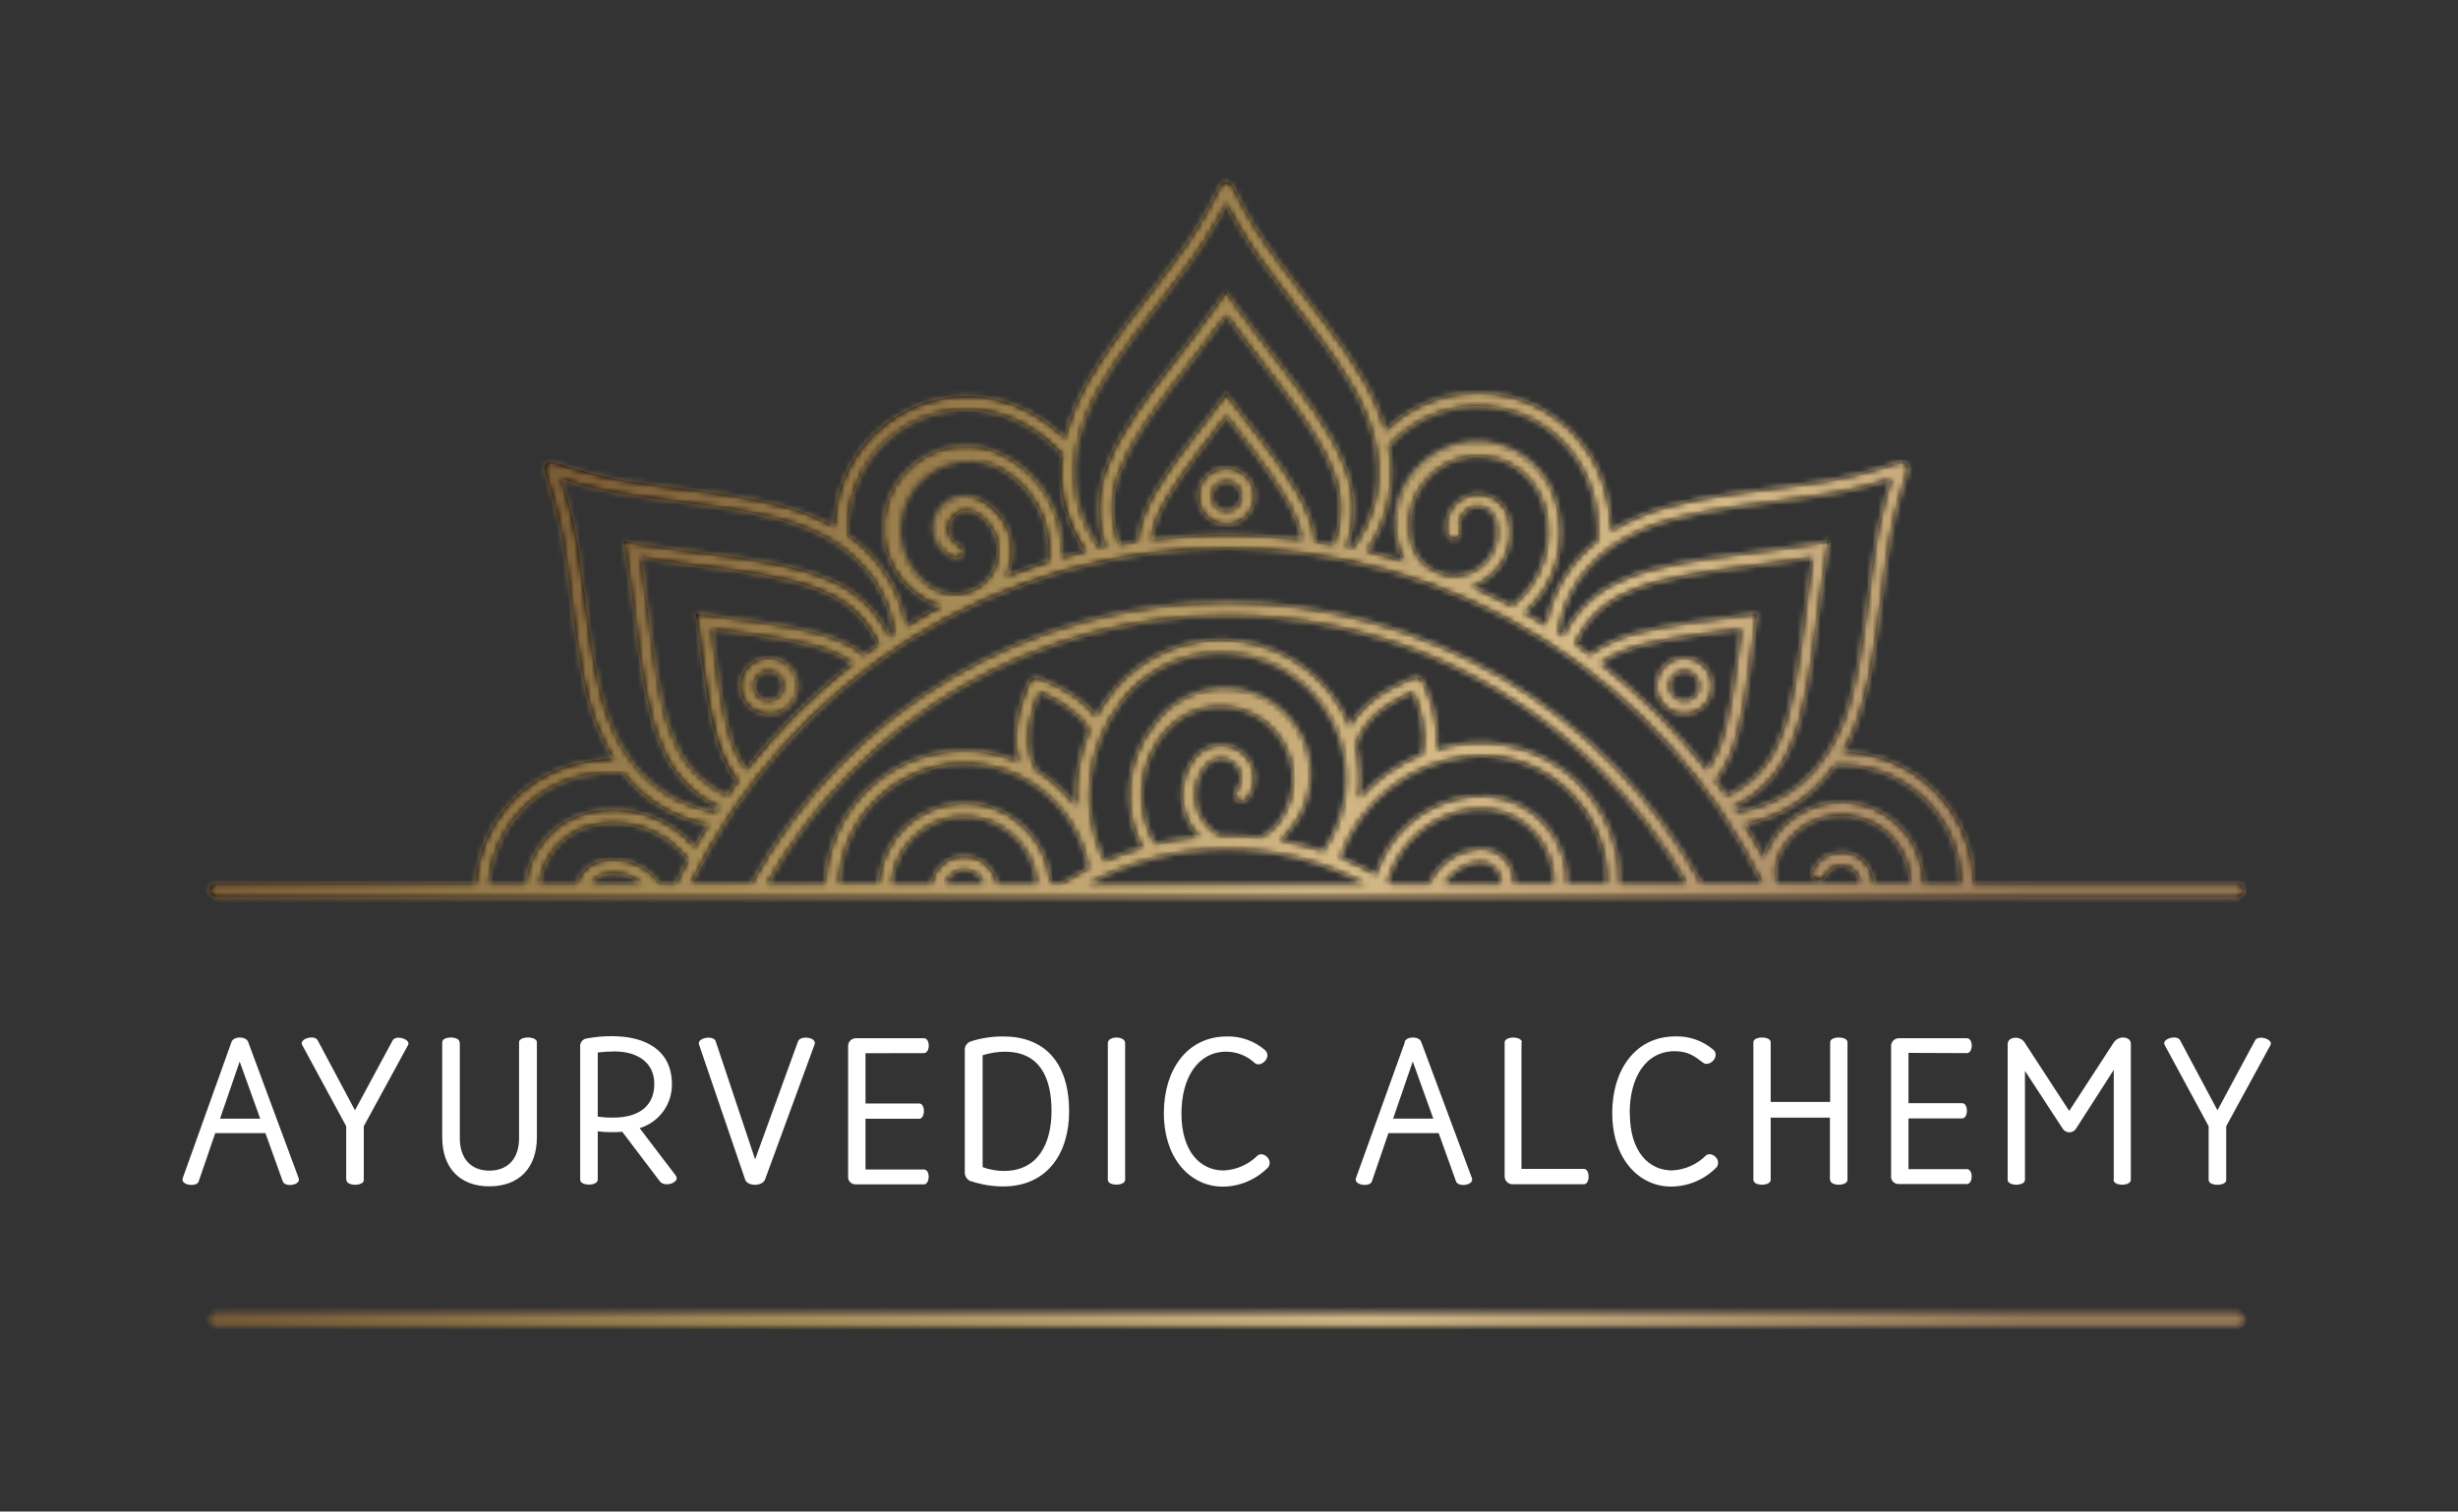 <svg xmlns="http://www.w3.org/2000/svg" fill="none" viewBox="0 0 426 262" height="262" width="426">
<rect x="0" y="0" width="426" height="262" fill="#333333" stroke="none"/>
<mask height="262" width="426" y="0" x="0" maskUnits="userSpaceOnUse" style="mask-type:luminance" id="mask0_182_659">
<path fill="white" d="M425.2 0H0V261.5H425.2V0Z"></path>
</mask>
<g mask="url(#mask0_182_659)">
<path fill="white" d="M49 204.758C49.37 205.848 52.2 205.448 51.76 204.208L43 180.578C42.63 179.578 40.49 179.578 40.13 180.578L31.67 204.208C31.23 205.448 34.1 205.808 34.43 204.788L37.3 196.408H46L49 204.758ZM38.13 193.898L41.54 183.998L45.1 193.908L38.13 193.898ZM60 204.538V195.208L52.37 181.118C51.79 180.068 54.51 179.268 55.06 180.318L61.52 192.448L68.06 180.318C68.6 179.318 71.29 180.138 70.71 181.158L63.05 195.208V204.538C63.05 205.628 60.05 205.628 60.05 204.538M79.69 180.648V197.278C79.69 200.798 81.61 202.908 84.81 202.908C88.01 202.908 89.96 200.838 89.96 197.278V180.648C89.96 179.558 93.05 179.558 93.05 180.648V197.128C93.05 202.428 89.96 205.628 84.81 205.628C79.66 205.628 76.64 202.398 76.64 197.128V180.648C76.64 179.558 79.64 179.558 79.64 180.648M116.45 187.948C116.45 181.948 111.8 179.598 106.03 179.598C104.567 179.593 103.107 179.727 101.67 179.998C101.326 180.047 101.015 180.231 100.806 180.508C100.596 180.785 100.504 181.133 100.55 181.478V204.478C100.55 205.608 103.6 205.608 103.6 204.478V196.098C104.406 196.197 105.218 196.244 106.03 196.238C106.634 196.25 107.238 196.227 107.84 196.168L114.34 204.738C115.21 205.928 118.01 204.918 117.1 203.738L110.86 195.538C112.488 195.048 113.913 194.044 114.921 192.675C115.929 191.307 116.465 189.648 116.45 187.948ZM106.25 193.718C105.363 193.731 104.477 193.671 103.6 193.538V182.428C104.553 182.317 105.511 182.257 106.47 182.248C110.6 182.248 113.4 184.248 113.4 187.878C113.4 191.358 111.15 193.718 106.25 193.718ZM141.19 180.998L132.59 204.448C132.15 205.648 129.54 205.678 129.14 204.448L121.14 181.028C120.78 179.868 123.68 179.358 124.04 180.488L130.87 200.958L138.31 180.488C138.71 179.398 141.62 179.798 141.18 180.998M150 182.558V191.268H159.3C160.42 191.268 160.38 193.918 159.3 193.918H150V202.708H160.13C161.26 202.708 161.18 205.288 160.13 205.288H148.33C148.14 205.299 147.951 205.267 147.775 205.196C147.6 205.125 147.442 205.015 147.314 204.875C147.186 204.736 147.09 204.569 147.034 204.388C146.978 204.207 146.963 204.015 146.99 203.828V181.378C146.979 181.195 147.005 181.012 147.068 180.84C147.13 180.668 147.227 180.511 147.353 180.378C147.478 180.245 147.63 180.139 147.798 180.067C147.966 179.995 148.147 179.957 148.33 179.958H160.13C161.26 179.958 161.22 182.538 160.13 182.538L150 182.558ZM168.3 204.738C170.08 205.33 171.943 205.637 173.82 205.648C181.59 205.648 185.29 199.798 185.29 192.648C185.29 183.968 180.86 179.648 173.89 179.648C172.005 179.633 170.129 179.913 168.33 180.478C167.992 180.569 167.696 180.774 167.492 181.058C167.288 181.343 167.188 181.689 167.21 182.038C167.21 188.508 167.21 196.038 167.21 203.208C167.204 203.55 167.306 203.884 167.502 204.165C167.697 204.445 167.977 204.656 168.3 204.768M170.3 182.908C171.554 182.506 172.863 182.301 174.18 182.298C180.18 182.298 182.24 186.758 182.24 192.538C182.24 198.318 179.81 202.958 174.04 202.958C172.763 202.966 171.496 202.742 170.3 202.298V182.908ZM195 180.798V204.498C195 205.588 192 205.628 192 204.498V180.798C192 179.518 195 179.518 195 180.798ZM204.76 192.998C204.76 199.718 208.13 202.878 212.05 202.878C214.267 202.785 216.368 201.864 217.94 200.298C218.88 199.498 220.69 200.948 219.82 202.298C218.793 203.36 217.565 204.206 216.206 204.787C214.848 205.367 213.387 205.67 211.91 205.678C206.43 205.678 201.71 200.988 201.71 192.898C201.71 185.558 205.63 179.718 212.53 179.648C215.018 179.556 217.446 180.426 219.31 182.078C220.44 183.308 218.52 185.078 217.5 184.288C216.165 183.021 214.4 182.307 212.56 182.288C207.56 182.288 204.76 186.858 204.76 193.028M243.49 180.618L235 204.208C234.57 205.448 237.43 205.808 237.76 204.788L240.63 196.408H249.34L252.34 204.758C252.7 205.848 255.53 205.448 255.1 204.208L246.31 180.578C245.95 179.578 243.8 179.578 243.44 180.578M241.44 193.898L244.85 183.988L248.41 193.898H241.44ZM263.69 180.688V202.608H274.51C275.6 202.608 275.6 205.268 274.51 205.268H262.11C261.925 205.264 261.742 205.223 261.573 205.147C261.404 205.071 261.253 204.961 261.127 204.824C261.002 204.688 260.906 204.527 260.844 204.353C260.783 204.178 260.758 203.993 260.77 203.808V180.688C260.77 179.558 263.77 179.558 263.77 180.688M282.47 192.988C282.47 199.708 285.85 202.868 289.77 202.868C291.984 202.774 294.082 201.854 295.65 200.288C296.59 199.488 298.41 200.938 297.54 202.288C296.511 203.35 295.281 204.197 293.921 204.777C292.561 205.358 291.099 205.66 289.62 205.668C284.14 205.668 279.42 200.978 279.42 192.888C279.42 185.548 283.34 179.708 290.24 179.638C292.711 179.536 295.129 180.38 297 181.998C298.12 183.228 296.2 184.998 295.18 184.208C293.95 183.308 292.79 182.208 290.25 182.208C285.2 182.208 282.44 186.778 282.44 192.948M317.15 204.458V193.718H306.88V204.498C306.88 205.628 303.88 205.628 303.88 204.498V180.648C303.88 179.558 306.88 179.558 306.88 180.648V190.998H317.19V180.648C317.19 179.558 320.19 179.558 320.19 180.648V204.498C320.19 205.628 317.19 205.628 317.19 204.498M330.76 182.498V191.208H340.06C341.18 191.208 341.15 193.858 340.06 193.858H330.76V202.648H340.89C342.02 202.648 341.95 205.228 340.89 205.228H329.09C328.9 205.239 328.711 205.207 328.535 205.136C328.36 205.065 328.202 204.955 328.074 204.815C327.946 204.676 327.85 204.509 327.794 204.328C327.738 204.147 327.723 203.955 327.75 203.768V181.378C327.739 181.195 327.765 181.012 327.828 180.84C327.89 180.668 327.987 180.511 328.113 180.378C328.238 180.245 328.39 180.139 328.558 180.067C328.726 179.995 328.907 179.957 329.09 179.958H340.89C342.02 179.958 341.98 182.538 340.89 182.538L330.76 182.498ZM366.34 204.498V185.438L359.84 195.568C359.721 195.78 359.547 195.957 359.337 196.08C359.127 196.203 358.888 196.268 358.645 196.268C358.401 196.268 358.162 196.203 357.952 196.08C357.742 195.957 357.569 195.78 357.45 195.568L350.95 185.618V204.498C350.95 205.628 347.95 205.628 347.95 204.498V180.998C347.95 180.198 348.64 179.868 349.37 179.868C349.707 179.87 350.037 179.965 350.324 180.141C350.611 180.317 350.845 180.568 351 180.868L358.62 192.558L366.25 180.828C366.42 180.533 366.663 180.286 366.955 180.111C367.247 179.936 367.579 179.838 367.92 179.828C368.57 179.828 369.3 180.118 369.3 180.918V204.498C369.3 205.628 366.3 205.628 366.3 204.498M393.49 181.158L385.83 195.208V204.538C385.83 205.628 382.78 205.628 382.78 204.538V195.208L375.16 181.118C374.58 180.068 377.3 179.268 377.84 180.318L384.31 192.448L390.84 180.318C391.39 179.318 394.07 180.138 393.49 181.158Z"></path>
<path fill="black" d="M212.539 81.131C211.571 81.131 210.625 81.418 209.821 81.957C209.016 82.495 208.389 83.26 208.02 84.154C207.65 85.049 207.555 86.033 207.745 86.983C207.935 87.932 208.403 88.803 209.089 89.486C209.775 90.169 210.648 90.633 211.598 90.82C212.548 91.006 213.531 90.906 214.425 90.533C215.318 90.16 216.08 89.53 216.615 88.723C217.15 87.916 217.433 86.969 217.429 86.001C217.427 84.706 216.91 83.465 215.994 82.55C215.077 81.635 213.835 81.121 212.539 81.121M212.539 88.561C212.033 88.561 211.538 88.411 211.117 88.13C210.696 87.848 210.368 87.448 210.174 86.981C209.98 86.513 209.93 85.998 210.029 85.502C210.127 85.005 210.371 84.549 210.729 84.191C211.087 83.833 211.543 83.589 212.04 83.49C212.537 83.391 213.051 83.442 213.519 83.636C213.987 83.83 214.387 84.158 214.668 84.579C214.949 85 215.099 85.495 215.099 86.001C215.099 86.68 214.83 87.331 214.35 87.811C213.869 88.291 213.218 88.561 212.539 88.561Z"></path>
<path fill="black" d="M291.89 114C291.248 113.999 290.612 114.125 290.02 114.373C289.428 114.62 288.89 114.983 288.44 115.44C287.755 116.124 287.289 116.995 287.099 117.944C286.91 118.892 287.007 119.876 287.376 120.77C287.746 121.664 288.373 122.428 289.177 122.966C289.982 123.504 290.927 123.791 291.895 123.791C292.862 123.791 293.808 123.504 294.612 122.966C295.417 122.428 296.044 121.664 296.413 120.77C296.783 119.876 296.88 118.892 296.69 117.944C296.501 116.995 296.035 116.124 295.35 115.44C294.898 114.982 294.359 114.618 293.765 114.371C293.171 114.123 292.533 113.997 291.89 114ZM293.7 120.7C293.221 121.179 292.572 121.448 291.895 121.448C291.218 121.448 290.569 121.179 290.09 120.7C289.611 120.221 289.342 119.572 289.342 118.895C289.342 118.218 289.611 117.569 290.09 117.09C290.327 116.853 290.608 116.664 290.918 116.536C291.228 116.407 291.56 116.341 291.895 116.341C292.23 116.341 292.562 116.407 292.872 116.536C293.182 116.664 293.463 116.853 293.7 117.09C293.937 117.327 294.126 117.608 294.254 117.918C294.383 118.228 294.449 118.56 294.449 118.895C294.449 119.23 294.383 119.562 294.254 119.872C294.126 120.182 293.937 120.463 293.7 120.7Z"></path>
<path fill="black" d="M133.19 114C131.893 114 130.649 114.515 129.732 115.432C128.815 116.349 128.3 117.593 128.3 118.89C128.3 120.187 128.815 121.431 129.732 122.348C130.649 123.265 131.893 123.78 133.19 123.78C134.156 123.779 135.099 123.492 135.902 122.955C136.705 122.418 137.331 121.656 137.701 120.764C138.071 119.872 138.169 118.89 137.982 117.943C137.795 116.995 137.331 116.124 136.65 115.44C136.198 114.982 135.659 114.618 135.065 114.371C134.471 114.123 133.833 113.997 133.19 114ZM135 120.7C134.519 121.175 133.87 121.441 133.195 121.441C132.519 121.441 131.871 121.175 131.39 120.7C130.911 120.221 130.642 119.572 130.642 118.895C130.642 118.218 130.911 117.569 131.39 117.09C131.869 116.611 132.518 116.342 133.195 116.342C133.872 116.342 134.521 116.611 135 117.09C135.474 117.571 135.74 118.219 135.74 118.895C135.74 119.571 135.474 120.219 135 120.7Z"></path>
<path fill="black" d="M37.47 155.459H387.72C387.988 155.457 388.247 155.363 388.453 155.191C388.659 155.02 388.799 154.782 388.85 154.519C388.855 154.446 388.855 154.373 388.85 154.299C388.85 153.989 388.727 153.691 388.508 153.472C388.288 153.253 387.991 153.129 387.68 153.129H342.08C342.064 150.89 341.728 148.664 341.08 146.519C339.654 141.879 336.797 137.81 332.917 134.893C329.037 131.975 324.334 130.361 319.48 130.279C320.049 129.274 320.556 128.235 321 127.169C323.84 120.899 325 112.169 326 104.389C326.33 101.779 326.65 99.309 327 97.029C327.636 92.131 328.755 87.308 330.34 82.629C330.74 81.409 330.89 80.949 330.34 80.409C329.79 79.869 329.34 80.029 328.12 80.409C323.433 81.997 318.599 83.116 313.69 83.749C311.44 84.119 308.98 84.429 306.36 84.749C298.62 85.749 289.85 86.869 283.6 89.699C282.092 90.344 280.64 91.113 279.26 91.999C279.232 89.388 278.828 86.795 278.06 84.299C276.911 80.54 274.815 77.138 271.973 74.421C269.132 71.704 265.64 69.763 261.832 68.783C258.025 67.803 254.029 67.818 250.229 68.826C246.429 69.834 242.952 71.801 240.13 74.539C239.812 73.43 239.435 72.338 239 71.269C236.57 64.829 231.16 57.829 226.4 51.659C224.79 49.579 223.27 47.659 221.91 45.729C218.897 41.817 216.278 37.617 214.09 33.189C213.51 32.039 213.29 31.609 212.53 31.609C211.77 31.609 211.53 32.039 210.98 33.199C208.782 37.636 206.152 41.847 203.13 45.769C201.8 47.609 200.28 49.579 198.67 51.659C193.9 57.839 188.49 64.839 186.07 71.259C185.449 72.776 184.954 74.341 184.59 75.939C182.723 74.124 180.609 72.582 178.31 71.359C174.841 69.511 170.954 68.585 167.024 68.672C163.094 68.758 159.252 69.853 155.867 71.853C152.482 73.852 149.668 76.688 147.695 80.088C145.722 83.488 144.656 87.339 144.6 91.269C143.586 90.705 142.541 90.198 141.47 89.749C135.2 86.909 126.47 85.749 118.69 84.749C116.08 84.409 113.61 84.099 111.33 83.749C106.432 83.111 101.609 81.992 96.93 80.409C95.71 80.009 95.25 79.859 94.72 80.409C94.19 80.959 94.33 81.409 94.72 82.629C96.306 87.321 97.425 92.158 98.06 97.069C98.43 99.309 98.74 101.779 99.06 104.389C100.06 112.139 101.18 120.909 104.06 127.159C104.701 128.687 105.467 130.158 106.35 131.559C104.177 131.567 102.012 131.828 99.9 132.339C95.157 133.5 90.906 136.141 87.763 139.878C84.621 143.616 82.749 148.257 82.42 153.129H37.47C37.317 153.129 37.165 153.16 37.024 153.219C36.883 153.278 36.754 153.364 36.646 153.473C36.539 153.581 36.453 153.71 36.396 153.852C36.338 153.994 36.309 154.146 36.31 154.299C36.306 154.373 36.306 154.446 36.31 154.519C36.361 154.781 36.499 155.017 36.703 155.188C36.907 155.359 37.164 155.455 37.43 155.459M102.49 153.129C102.693 152.739 102.976 152.395 103.321 152.121C103.665 151.847 104.064 151.649 104.49 151.539C105.649 151.259 106.857 151.257 108.016 151.533C109.175 151.81 110.253 152.357 111.16 153.129H102.49ZM117.13 153.129H114.34C113.195 151.532 111.599 150.312 109.758 149.625C107.917 148.937 105.912 148.814 104 149.269C103.053 149.503 102.183 149.984 101.481 150.661C100.779 151.339 100.268 152.191 100 153.129H93.53C93.846 150.749 94.875 148.52 96.481 146.735C98.088 144.951 100.196 143.694 102.53 143.129C105.586 142.386 108.792 142.545 111.76 143.587C114.728 144.628 117.33 146.509 119.25 148.999C118.53 150.359 117.84 151.729 117.17 153.129M163.87 153.129C163.991 152.716 164.195 152.331 164.47 151.999C164.75 151.646 165.098 151.353 165.493 151.136C165.888 150.92 166.322 150.785 166.77 150.739C167.672 150.646 168.574 150.912 169.28 151.479C169.812 151.903 170.203 152.478 170.4 153.129H163.87ZM172.79 153.129C172.597 152.043 172.095 151.034 171.345 150.225C170.594 149.416 169.626 148.84 168.557 148.566C167.488 148.291 166.362 148.331 165.315 148.679C164.267 149.027 163.342 149.67 162.65 150.529C162.042 151.282 161.632 152.177 161.46 153.129H154.57C154.819 149.999 156.228 147.075 158.521 144.929C160.814 142.783 163.825 141.571 166.965 141.53C170.105 141.488 173.147 142.621 175.495 144.706C177.844 146.79 179.329 149.677 179.66 152.799C179.66 152.909 179.66 153.019 179.66 153.129H172.79ZM184.03 153.129H182.03C182.03 152.939 182.03 152.739 182.03 152.549C181.631 148.837 179.856 145.409 177.054 142.941C174.252 140.473 170.628 139.144 166.895 139.217C163.162 139.29 159.591 140.759 156.888 143.334C154.184 145.91 152.544 149.404 152.29 153.129H145.42C145.671 147.937 147.767 143.005 151.331 139.222C154.895 135.438 159.693 133.05 164.86 132.489C170.371 131.89 175.902 133.42 180.322 136.766C184.741 140.113 187.713 145.022 188.63 150.489C187.07 151.279 185.55 152.149 184.08 153.079M214.5 138.679C214.619 138.777 214.755 138.849 214.902 138.894C215.049 138.938 215.203 138.952 215.356 138.936C215.508 138.921 215.656 138.875 215.791 138.801C215.925 138.728 216.044 138.629 216.14 138.509C216.615 137.918 216.969 137.24 217.181 136.512C217.394 135.784 217.461 135.022 217.378 134.269C217.296 133.515 217.066 132.785 216.702 132.12C216.338 131.456 215.846 130.869 215.255 130.394C214.664 129.92 213.986 129.566 213.258 129.354C212.53 129.141 211.768 129.074 211.014 129.156C210.261 129.238 209.531 129.468 208.866 129.832C208.201 130.197 207.615 130.688 207.14 131.279C205.551 133.252 204.74 135.739 204.862 138.27C204.983 140.8 206.029 143.198 207.8 145.009C205.254 145.235 202.727 145.646 200.24 146.239C198.546 143.244 197.789 139.81 198.067 136.38C198.345 132.95 199.645 129.682 201.8 126.999C203.915 124.454 206.946 122.842 210.239 122.512C213.532 122.183 216.822 123.162 219.399 125.239C221.976 127.315 223.632 130.322 224.01 133.61C224.389 136.898 223.458 140.202 221.42 142.809C220.619 143.808 219.591 144.601 218.42 145.119C216.514 144.912 214.598 144.805 212.68 144.799H212.57H211.4C210.971 144.565 210.563 144.294 210.18 143.989C209.361 143.33 208.679 142.516 208.174 141.593C207.67 140.67 207.352 139.656 207.24 138.61C207.128 137.564 207.223 136.507 207.519 135.498C207.816 134.488 208.309 133.548 208.97 132.729C209.252 132.379 209.6 132.088 209.994 131.873C210.388 131.657 210.821 131.521 211.268 131.473C211.714 131.425 212.166 131.465 212.597 131.591C213.028 131.718 213.43 131.928 213.78 132.209C214.13 132.491 214.421 132.839 214.637 133.233C214.852 133.627 214.988 134.06 215.036 134.507C215.085 134.953 215.045 135.405 214.918 135.836C214.792 136.267 214.582 136.669 214.3 137.019C214.107 137.261 214.018 137.569 214.052 137.876C214.086 138.184 214.24 138.465 214.48 138.659M223.26 144.249C224.588 142.734 225.596 140.966 226.222 139.051C226.849 137.136 227.081 135.115 226.906 133.108C226.73 131.101 226.15 129.15 225.201 127.373C224.251 125.596 222.952 124.029 221.381 122.768C219.81 121.506 218 120.576 216.06 120.032C214.12 119.489 212.09 119.343 210.093 119.605C208.095 119.867 206.171 120.53 204.437 121.555C202.702 122.58 201.193 123.946 200 125.569C197.615 128.537 196.148 132.135 195.779 135.924C195.409 139.713 196.154 143.527 197.92 146.899C195.702 147.532 193.528 148.307 191.41 149.219C189.265 144.728 188.432 139.723 189.009 134.779C189.586 129.835 191.548 125.156 194.67 121.279C198.205 116.828 203.341 113.935 208.98 113.222C214.619 112.508 220.314 114.029 224.846 117.46C229.378 120.891 232.388 125.959 233.231 131.58C234.075 137.201 232.686 142.929 229.36 147.539C226.937 146.733 224.456 146.108 221.94 145.669C222.416 145.26 222.855 144.808 223.25 144.319M186.54 139.509L186.14 139.299C184.358 137.035 182.192 135.102 179.74 133.589C179.515 133.213 179.314 132.822 179.14 132.419C177.22 127.779 179.23 122.179 180.14 120.019C182.07 120.779 186.46 122.829 188.8 126.479C187.03 130.574 186.246 135.027 186.51 139.479M188.64 153.099C195.989 149.166 204.195 147.105 212.53 147.099H212.64C220.972 147.112 229.172 149.172 236.52 153.099H188.64ZM250.34 153.099C250.982 152.073 251.848 151.207 252.874 150.564C253.899 149.921 255.057 149.52 256.26 149.389C257.157 149.294 258.055 149.555 258.761 150.116C259.466 150.677 259.922 151.494 260.03 152.389C260.05 152.612 260.05 152.836 260.03 153.059L250.34 153.099ZM262.34 153.099C262.36 152.793 262.36 152.486 262.34 152.179C262.169 150.667 261.406 149.283 260.218 148.331C259.03 147.379 257.514 146.936 256 147.099C254.212 147.289 252.505 147.942 251.048 148.995C249.59 150.047 248.433 151.462 247.69 153.099H241.11L240.54 152.739C241.464 149.424 243.362 146.461 245.988 144.236C248.614 142.011 251.848 140.626 255.27 140.259C256.916 140.083 258.58 140.233 260.167 140.7C261.755 141.167 263.235 141.942 264.523 142.981C265.811 144.02 266.882 145.303 267.674 146.756C268.466 148.209 268.964 149.804 269.14 151.449C269.195 151.998 269.215 152.549 269.2 153.099H262.34ZM271.51 153.099C271.527 152.465 271.503 151.831 271.44 151.199C271.008 147.27 269.033 143.673 265.951 141.198C262.869 138.723 258.93 137.573 255 137.999C251.219 138.405 247.638 139.906 244.697 142.318C241.757 144.731 239.586 147.95 238.45 151.579C236.437 150.447 234.352 149.445 232.21 148.579C233.871 143.892 236.824 139.769 240.727 136.687C244.63 133.604 249.325 131.688 254.27 131.159C257.116 130.847 259.996 131.1 262.744 131.903C265.492 132.707 268.054 134.045 270.284 135.841C272.514 137.637 274.367 139.855 275.738 142.369C277.108 144.883 277.969 147.642 278.27 150.489C278.36 151.363 278.4 152.241 278.39 153.119L271.51 153.099ZM235 129.309C235.108 128.884 235.245 128.466 235.41 128.059C237.33 123.419 242.71 120.879 244.9 120.059C245.73 121.959 247.38 126.529 246.45 130.759C242.296 132.407 238.586 135.007 235.62 138.349C235.62 138.209 235.53 138.069 235.49 137.919C235.838 135.056 235.672 132.154 235 129.349M280.7 153.169C280.712 152.208 280.668 151.246 280.57 150.289C279.883 143.933 276.701 138.109 271.723 134.096C266.745 130.084 260.378 128.211 254.02 128.889C252.304 129.069 250.607 129.404 248.95 129.889C249.64 124.009 246.69 118.329 246.54 118.039C246.41 117.801 246.202 117.615 245.951 117.511C245.7 117.407 245.421 117.393 245.16 117.469C244.82 117.579 237.22 119.969 233.89 125.889C232.308 122.004 229.738 118.6 226.435 116.013C223.133 113.426 219.212 111.746 215.061 111.14C210.91 110.534 206.672 111.022 202.768 112.557C198.864 114.091 195.428 116.619 192.8 119.889C191.716 121.234 190.756 122.673 189.93 124.189C186.26 119.549 180.15 117.619 179.84 117.519C179.581 117.441 179.303 117.455 179.053 117.559C178.803 117.663 178.597 117.851 178.47 118.089C178.3 118.409 174.62 125.469 176.47 132.009C172.89 130.494 168.995 129.867 165.12 130.183C161.245 130.498 157.503 131.747 154.215 133.822C150.927 135.897 148.19 138.736 146.237 142.098C144.284 145.46 143.173 149.245 143 153.129H133C140.984 139.051 152.554 127.339 166.535 119.185C180.515 111.031 196.406 106.727 212.59 106.709H212.8C224.821 106.703 236.723 109.081 247.818 113.706C258.914 118.33 268.982 125.108 277.44 133.649C283.23 139.452 288.218 146.003 292.27 153.129L280.7 153.169ZM294.85 153.169C286.757 138.451 274.871 126.168 260.427 117.595C245.983 109.022 229.507 104.473 212.71 104.419H212.5C195.68 104.441 179.173 108.976 164.703 117.551C150.232 126.126 138.327 138.426 130.23 153.169H119.76C128.237 135.773 141.427 121.106 157.83 110.838C174.233 100.57 193.189 95.113 212.54 95.089H212.75C232.079 95.139 251.007 100.607 267.385 110.874C283.762 121.14 296.933 135.794 305.4 153.169H294.85ZM145.65 111.169L145.33 111.029C140.85 109.029 132.74 107.959 126.23 107.129L122.14 106.589L120.62 106.379L120.83 107.899C121.01 109.219 121.18 110.579 121.37 112.049C122.21 118.539 123.25 126.609 125.27 131.049L125.41 131.369C126.006 132.819 126.822 134.169 127.83 135.369C127.2 136.199 126.6 137.049 126 137.899C123.916 136.999 122.034 135.689 120.464 134.049C118.894 132.409 117.669 130.471 116.86 128.349L116.77 128.159C114.48 123.099 113.45 115.029 112.53 107.899C112.19 105.259 111.87 102.759 111.53 100.429C111.36 99.179 111.18 97.929 110.98 96.679C112.22 96.879 113.47 97.059 114.7 97.219C117.01 97.589 119.46 97.909 122.05 98.219H122.22C129.34 99.139 137.41 100.219 142.48 102.469L142.66 102.549C144.78 103.359 146.716 104.585 148.354 106.155C149.993 107.724 151.3 109.606 152.2 111.689C151.35 112.279 150.5 112.889 149.67 113.509C148.467 112.508 147.118 111.695 145.67 111.099M147.74 114.979C140.865 120.345 134.675 126.534 129.31 133.409C128.605 132.487 128.02 131.479 127.57 130.409L127.42 130.059C125.54 125.899 124.52 118.059 123.7 111.619C123.59 110.739 123.48 109.879 123.36 109.029L125.95 109.369C132.31 110.189 140.22 111.199 144.41 113.099L144.76 113.249C145.831 113.693 146.84 114.275 147.76 114.979M175 92.579C174.624 91.337 174.005 90.18 173.18 89.178C172.354 88.176 171.338 87.347 170.19 86.739C168.902 86.107 167.417 86.001 166.052 86.443C164.686 86.885 163.546 87.84 162.872 89.108C162.198 90.375 162.043 91.855 162.44 93.234C162.837 94.614 163.755 95.784 165 96.499C165.136 96.584 165.288 96.639 165.446 96.662C165.604 96.685 165.766 96.676 165.92 96.634C166.074 96.592 166.219 96.52 166.344 96.42C166.469 96.321 166.572 96.197 166.648 96.055C166.723 95.914 166.769 95.759 166.782 95.6C166.795 95.441 166.775 95.28 166.724 95.129C166.672 94.977 166.591 94.838 166.483 94.719C166.376 94.601 166.246 94.506 166.1 94.439C165.729 94.244 165.399 93.977 165.131 93.653C164.864 93.329 164.663 92.956 164.54 92.555C164.417 92.153 164.375 91.731 164.416 91.313C164.458 90.895 164.581 90.489 164.78 90.119C165.179 89.399 165.84 88.859 166.626 88.613C167.412 88.367 168.262 88.434 169 88.799C169.878 89.261 170.657 89.891 171.291 90.653C171.926 91.416 172.403 92.296 172.697 93.244C172.99 94.191 173.094 95.187 173.002 96.175C172.91 97.163 172.624 98.123 172.16 98.999C171.465 100.264 170.425 101.304 169.16 101.999L168.22 102.429C167.213 102.825 166.131 102.998 165.051 102.936C163.97 102.874 162.916 102.578 161.96 102.069C160.525 101.368 159.246 100.385 158.199 99.18C157.151 97.974 156.358 96.569 155.865 95.05C155.372 93.531 155.189 91.928 155.329 90.337C155.469 88.746 155.927 87.199 156.677 85.789C157.427 84.379 158.454 83.134 159.695 82.129C160.936 81.124 162.367 80.379 163.902 79.938C165.438 79.498 167.046 79.371 168.631 79.565C170.217 79.76 171.747 80.271 173.13 81.069C176.013 82.608 178.366 84.979 179.882 87.874C181.398 90.769 182.007 94.053 181.63 97.299C179.16 98.059 176.72 98.909 174.33 99.839C175.469 97.576 175.691 94.962 174.95 92.539M215.95 72.739C215.09 71.629 214.25 70.539 213.44 69.469L212.51 68.249L211.59 69.469C210.8 70.469 209.99 71.559 209.15 72.639L209.04 72.789C205.04 77.969 200.04 84.409 198.34 88.999L198.21 89.319C197.618 90.749 197.244 92.259 197.1 93.799C196.1 93.959 195.01 94.119 193.98 94.299C193.156 92.195 192.76 89.947 192.815 87.687C192.87 85.427 193.375 83.201 194.3 81.139L194.37 80.949C196.37 75.759 201.3 69.319 205.69 63.629C207.32 61.519 208.86 59.529 210.25 57.629C211.01 56.629 211.77 55.629 212.51 54.629C213.25 55.629 214 56.629 214.76 57.629C216.15 59.559 217.69 61.549 219.33 63.679C223.72 69.359 228.7 75.809 230.66 81.019L230.74 81.209C231.662 83.267 232.164 85.488 232.219 87.742C232.274 89.996 231.88 92.239 231.06 94.339C230.06 94.149 228.97 93.989 227.93 93.839C227.786 92.31 227.415 90.81 226.83 89.389L226.7 89.069C225 84.439 220 77.999 216 72.779M225.59 93.499C221.336 92.984 217.055 92.72 212.77 92.709H212.56C208.214 92.712 203.873 92.982 199.56 93.519C199.719 92.391 200.014 91.286 200.44 90.229L200.59 89.879C202.2 85.599 207.05 79.309 210.95 74.259L211.07 74.109C211.59 73.439 212.07 72.789 212.58 72.109L214.17 74.179C218.09 79.249 222.97 85.559 224.59 89.869L224.73 90.219C225.156 91.262 225.452 92.354 225.61 93.469M261.44 89.359C260.979 87.996 260.005 86.866 258.724 86.21C257.443 85.554 255.957 85.422 254.581 85.844C253.205 86.266 252.048 87.207 251.355 88.469C250.662 89.73 250.488 91.212 250.87 92.599C250.915 92.746 250.989 92.883 251.087 93.002C251.186 93.12 251.306 93.218 251.442 93.29C251.578 93.362 251.727 93.407 251.88 93.421C252.034 93.436 252.188 93.42 252.335 93.374C252.482 93.329 252.619 93.255 252.738 93.157C252.856 93.059 252.954 92.938 253.026 92.802C253.098 92.666 253.143 92.517 253.157 92.364C253.171 92.211 253.156 92.056 253.11 91.909C252.984 91.508 252.938 91.086 252.976 90.667C253.013 90.248 253.134 89.841 253.33 89.469C253.526 89.097 253.795 88.767 254.119 88.5C254.443 88.232 254.818 88.031 255.22 87.909C255.622 87.786 256.044 87.743 256.463 87.782C256.881 87.822 257.288 87.944 257.659 88.141C258.031 88.337 258.36 88.606 258.628 88.93C258.896 89.254 259.097 89.627 259.22 90.029C259.607 91.293 259.655 92.636 259.359 93.924C259.063 95.212 258.434 96.4 257.535 97.368C256.636 98.337 255.497 99.051 254.235 99.441C252.972 99.831 251.629 99.882 250.34 99.589C249.7 99.339 249.06 99.099 248.41 98.869C246.667 97.925 245.363 96.335 244.78 94.439C243.852 91.42 244.161 88.155 245.64 85.364C247.119 82.572 249.646 80.483 252.665 79.554C255.685 78.626 258.949 78.935 261.741 80.414C264.532 81.893 266.622 84.42 267.55 87.439C268.524 90.577 268.521 93.936 267.542 97.072C266.564 100.208 264.655 102.972 262.07 104.999C259.8 103.789 257.48 102.669 255.13 101.629C257.564 100.808 259.58 99.069 260.751 96.783C261.922 94.497 262.155 91.844 261.4 89.389M302.7 97.109L302.95 98.249C305.57 97.909 308.04 97.599 310.34 97.249C311.59 97.089 312.85 96.909 314.1 96.709C313.9 97.949 313.72 99.199 313.56 100.429C313.18 102.769 312.86 105.249 312.56 107.939C311.64 115.059 310.56 123.129 308.31 128.209L308.23 128.389C307.426 130.496 306.211 132.422 304.656 134.055C303.1 135.687 301.236 136.994 299.17 137.899C298.56 137.039 297.94 136.179 297.31 135.339C298.29 134.154 299.089 132.829 299.68 131.409L299.81 131.089C301.81 126.609 302.89 118.499 303.72 111.989C303.9 110.589 304.08 109.229 304.26 107.899L304.47 106.379L302.94 106.589L298.8 107.129C292.31 107.969 284.24 108.999 279.8 111.029L279.48 111.169C278.06 111.755 276.735 112.551 275.55 113.529C274.7 112.899 273.84 112.289 272.97 111.679C273.88 109.612 275.19 107.746 276.826 106.189C278.462 104.632 280.391 103.416 282.5 102.609L282.69 102.529C287.74 100.249 295.81 99.209 302.92 98.289L302.7 97.109ZM295.81 133.389C290.438 126.536 284.253 120.36 277.39 114.999C278.296 114.316 279.284 113.749 280.33 113.309L280.68 113.159C284.85 111.269 292.68 110.259 299.05 109.449L301.7 109.099C301.59 109.949 301.48 110.809 301.37 111.689C300.55 118.049 299.53 125.959 297.64 130.149L297.49 130.489C297.056 131.533 296.492 132.518 295.81 133.419M324.67 153.159C324.655 151.933 324.231 150.747 323.466 149.788C322.701 148.83 321.637 148.155 320.445 147.869C319.252 147.583 317.998 147.703 316.882 148.21C315.765 148.718 314.85 149.583 314.28 150.669C314.196 150.805 314.141 150.957 314.118 151.115C314.094 151.274 314.104 151.435 314.146 151.589C314.187 151.744 314.26 151.888 314.359 152.013C314.459 152.138 314.583 152.242 314.724 152.317C314.865 152.392 315.02 152.438 315.18 152.451C315.339 152.464 315.499 152.444 315.651 152.393C315.802 152.342 315.941 152.26 316.06 152.153C316.179 152.045 316.274 151.915 316.34 151.769C316.666 151.144 317.19 150.644 317.831 150.349C318.471 150.054 319.192 149.98 319.879 150.139C320.566 150.298 321.181 150.682 321.626 151.228C322.072 151.775 322.323 152.454 322.34 153.159H308C307.504 151.316 307.729 149.352 308.63 147.669C309.872 145.331 311.858 143.473 314.275 142.39C316.692 141.307 319.4 141.062 321.972 141.692C324.544 142.322 326.832 143.792 328.475 145.869C330.117 147.946 331.02 150.511 331.04 153.159H324.67ZM328.83 135.059C332.117 136.809 334.87 139.415 336.798 142.602C338.725 145.788 339.756 149.436 339.78 153.159H333.39C333.37 149.991 332.294 146.92 330.331 144.433C328.368 141.946 325.631 140.185 322.553 139.429C319.476 138.674 316.235 138.967 313.344 140.262C310.452 141.557 308.075 143.78 306.59 146.579C306.228 147.253 305.949 147.968 305.76 148.709C304.7 146.709 303.57 144.769 302.39 142.859L302.93 142.759C309.081 141.494 314.492 137.868 318 132.659C321.757 132.429 325.504 133.239 328.83 134.999M284.55 91.879C290.55 89.179 299.1 88.079 306.68 87.099C309.31 86.769 311.8 86.449 314.04 86.099C318.701 85.484 323.297 84.447 327.77 82.999C326.335 87.464 325.308 92.049 324.7 96.699C324.33 98.979 324.01 101.459 323.7 104.089C322.7 111.669 321.62 120.269 318.93 126.229C315.74 133.819 309.76 138.989 302.52 140.409C302.03 140.509 301.52 140.589 301.06 140.649C300.88 140.369 300.7 140.089 300.51 139.809C305.033 137.688 308.564 133.906 310.37 129.249L310.44 129.099C312.87 123.719 313.93 115.459 314.88 108.099C315.22 105.489 315.53 103.029 315.88 100.689C316.11 98.919 316.38 97.149 316.69 95.409L316.98 93.769L315.33 94.059C313.58 94.369 311.8 94.639 310.02 94.879C307.72 95.239 305.26 95.559 302.66 95.879H302.56C295.28 96.809 287.04 97.879 281.68 100.299L281.52 100.369C276.86 102.179 273.075 105.714 270.95 110.239L270.11 109.689C270.17 109.199 270.25 108.689 270.34 108.229C271.77 100.979 276.94 94.999 284.56 91.809M240.76 77.209C243.2 74.484 246.322 72.457 249.804 71.338C253.287 70.219 257.004 70.047 260.575 70.84C264.146 71.633 267.441 73.363 270.123 75.851C272.804 78.34 274.774 81.497 275.83 84.999C276.69 87.811 277.049 90.753 276.89 93.689C272.32 97.186 269.164 102.214 268 107.849C268 108.029 267.95 108.209 267.92 108.389C266.7 107.639 265.47 106.909 264.22 106.199C266.899 103.843 268.84 100.764 269.81 97.331C270.78 93.899 270.739 90.259 269.69 86.849C268.523 83.316 266.019 80.381 262.714 78.671C259.409 76.96 255.567 76.612 252.008 77.699C248.45 78.786 245.458 81.223 243.674 84.488C241.889 87.753 241.454 91.587 242.46 95.169C242.689 95.907 243.005 96.615 243.4 97.279C241.24 96.619 239.05 96.039 236.85 95.519C236.95 95.369 237.07 95.229 237.17 95.079C240.635 89.838 241.906 83.447 240.71 77.279M188.22 72.109C190.52 65.989 195.82 59.109 200.49 53.109C202.11 51.009 203.64 49.019 204.97 47.179C207.831 43.453 210.351 39.477 212.5 35.299C214.641 39.468 217.154 43.434 220.01 47.149C221.37 49.019 222.9 51.009 224.52 53.149C229.19 59.149 234.52 66.049 236.79 72.149C239.91 79.769 239.34 87.659 235.22 93.789C234.95 94.199 234.66 94.589 234.36 94.979L233.36 94.779C235.054 90.08 234.875 84.91 232.86 80.339L232.8 80.179C230.72 74.659 225.63 68.069 221.12 62.179C219.5 60.099 217.98 58.119 216.59 56.179C215.5 54.769 214.44 53.319 213.43 51.869L212.43 50.499L211.48 51.869C210.46 53.329 209.4 54.776 208.3 56.209C206.91 58.119 205.39 60.099 203.76 62.209C199.27 68.019 194.19 74.609 192.11 80.109L192.05 80.269C190.028 84.853 189.853 90.04 191.56 94.749L190.56 94.949C190.25 94.559 189.95 94.149 189.67 93.739C185.56 87.609 184.99 79.739 188.12 72.069M149.2 81.899C150.47 79.508 152.199 77.39 154.288 75.668C156.377 73.945 158.785 72.651 161.374 71.86C163.963 71.068 166.683 70.795 169.378 71.056C172.073 71.317 174.691 72.106 177.08 73.379C179.675 74.754 182.007 76.575 183.97 78.759C183.223 84.463 184.562 90.245 187.74 95.039L188.08 95.509C186.67 95.839 185.28 96.199 183.9 96.589C184.122 93.026 183.315 89.474 181.573 86.356C179.832 83.239 177.231 80.689 174.08 79.009C170.746 77.238 166.845 76.863 163.235 77.968C159.625 79.072 156.602 81.566 154.83 84.899C153.059 88.233 152.684 92.134 153.788 95.744C154.893 99.354 157.386 102.378 160.72 104.149C161.432 104.526 162.188 104.811 162.97 104.999C160.97 106.079 158.97 107.226 156.97 108.439C156.97 108.229 156.97 108.019 156.87 107.809C155.657 101.702 152.118 96.306 147 92.759C146.79 89.003 147.613 85.261 149.38 81.939M106.23 126.229C103.53 120.229 102.43 111.679 101.45 104.099C101.12 101.459 100.8 98.979 100.45 96.739C99.826 92.074 98.778 87.475 97.32 82.999C101.778 84.437 106.357 85.468 111 86.079C113.28 86.449 115.77 86.769 118.4 87.079C125.98 88.079 134.57 89.159 140.53 91.859C148.12 95.039 153.29 101.019 154.71 108.269C154.82 108.779 154.89 109.269 154.96 109.819C154.68 109.989 154.41 110.169 154.14 110.349C152.03 105.79 148.234 102.227 143.55 100.409L143.4 100.349C138.02 97.919 129.77 96.849 122.47 95.919H122.32C119.74 95.579 117.32 95.269 115 94.919C113.23 94.689 111.45 94.419 109.73 94.109L108.08 93.819L108.37 95.459C108.684 97.213 108.957 98.986 109.19 100.779C109.56 103.099 109.88 105.589 110.19 108.219C111.12 115.499 112.19 123.759 114.61 129.119L114.68 129.269C116.491 133.962 120.056 137.767 124.62 139.879C124.44 140.149 124.26 140.419 124.09 140.699C123.57 140.629 123.09 140.559 122.54 140.449C115.3 139.029 109.31 133.859 106.12 126.239M87.7 143.929C89.103 141.611 90.95 139.594 93.137 137.994C95.324 136.394 97.806 135.244 100.44 134.609C102.915 134.024 105.464 133.819 108 133.999C111.495 138.532 116.509 141.65 122.12 142.779L122.74 142.889C121.94 144.189 121.16 145.509 120.42 146.839C118.189 144.229 115.279 142.286 112.012 141.227C108.745 140.169 105.249 140.034 101.91 140.839C99.067 141.538 96.507 143.095 94.581 145.299C92.653 147.504 91.452 150.248 91.14 153.159H84.76C84.993 149.902 86.001 146.748 87.7 143.959"></path>
</g>
<mask height="125" width="353" y="31" x="36" maskUnits="userSpaceOnUse" style="mask-type:luminance" id="mask1_182_659">
<path fill="white" d="M131.39 120.689C131.036 120.331 130.795 119.877 130.698 119.383C130.601 118.889 130.652 118.378 130.844 117.912C131.036 117.447 131.361 117.049 131.778 116.767C132.195 116.486 132.687 116.333 133.19 116.329C133.866 116.329 134.515 116.598 134.993 117.076C135.471 117.554 135.74 118.203 135.74 118.879C135.74 119.556 135.471 120.204 134.993 120.682C134.515 121.161 133.866 121.429 133.19 121.429C132.856 121.432 132.524 121.368 132.215 121.241C131.906 121.114 131.626 120.926 131.39 120.689ZM129.74 115.429C129.059 116.113 128.596 116.983 128.408 117.93C128.221 118.876 128.318 119.857 128.687 120.749C129.056 121.64 129.68 122.403 130.481 122.94C131.283 123.478 132.225 123.766 133.19 123.769C133.85 123.799 134.509 123.695 135.128 123.463C135.747 123.231 136.312 122.876 136.79 122.419C137.267 121.963 137.648 121.414 137.907 120.807C138.167 120.199 138.301 119.545 138.301 118.884C138.301 118.224 138.167 117.57 137.907 116.962C137.648 116.355 137.267 115.806 136.79 115.349C136.312 114.893 135.747 114.538 135.128 114.306C134.509 114.074 133.85 113.97 133.19 113.999C132.549 113.997 131.913 114.122 131.321 114.367C130.729 114.613 130.191 114.974 129.74 115.429ZM290.09 120.689C289.666 120.271 289.4 119.719 289.338 119.126C289.276 118.534 289.422 117.939 289.751 117.442C290.079 116.945 290.57 116.578 291.139 116.403C291.708 116.228 292.321 116.256 292.872 116.482C293.422 116.709 293.877 117.12 294.159 117.644C294.441 118.169 294.531 118.775 294.415 119.36C294.299 119.944 293.984 120.47 293.523 120.847C293.063 121.225 292.485 121.43 291.89 121.429C291.216 121.43 290.568 121.164 290.09 120.689ZM288.44 115.429C287.755 116.113 287.289 116.984 287.099 117.933C286.91 118.882 287.006 119.865 287.376 120.759C287.746 121.653 288.373 122.418 289.177 122.955C289.982 123.493 290.927 123.78 291.895 123.78C292.862 123.78 293.808 123.493 294.612 122.955C295.417 122.418 296.044 121.653 296.413 120.759C296.783 119.865 296.88 118.882 296.69 117.933C296.501 116.984 296.035 116.113 295.35 115.429C294.433 114.514 293.19 114 291.895 114C290.599 114 289.357 114.514 288.44 115.429ZM210 85.999C210 85.493 210.15 84.997 210.432 84.576C210.714 84.155 211.114 83.827 211.583 83.633C212.051 83.44 212.566 83.39 213.063 83.489C213.56 83.589 214.016 83.834 214.374 84.193C214.731 84.552 214.974 85.009 215.072 85.506C215.17 86.003 215.117 86.518 214.922 86.986C214.727 87.454 214.397 87.853 213.975 88.133C213.553 88.413 213.057 88.561 212.55 88.559C211.873 88.557 211.224 88.286 210.746 87.806C210.268 87.326 210 86.677 210 85.999ZM207.67 85.999C207.67 86.967 207.957 87.913 208.495 88.717C209.032 89.522 209.797 90.148 210.691 90.518C211.585 90.888 212.569 90.984 213.518 90.795C214.466 90.605 215.338 90.138 216.021 89.454C216.705 88.769 217.17 87.896 217.357 86.947C217.545 85.998 217.446 85.014 217.075 84.121C216.703 83.228 216.075 82.465 215.269 81.929C214.464 81.392 213.517 81.107 212.55 81.109C211.253 81.109 210.009 81.625 209.092 82.542C208.175 83.459 207.66 84.703 207.66 85.999M102.59 152.999C103.04 152.274 103.759 151.756 104.59 151.559C105.749 151.269 106.961 151.262 108.124 151.539C109.287 151.816 110.366 152.368 111.27 153.149H102.55C102.577 153.101 102.601 153.051 102.62 152.999M166.79 150.759C167.579 150.677 168.373 150.87 169.036 151.305C169.7 151.741 170.192 152.392 170.43 153.149H163.89C164.091 152.513 164.471 151.949 164.986 151.525C165.501 151.101 166.127 150.835 166.79 150.759ZM250.91 152.369C251.571 151.55 252.388 150.87 253.313 150.367C254.238 149.864 255.253 149.549 256.3 149.439C256.746 149.389 257.197 149.427 257.628 149.553C258.059 149.678 258.461 149.888 258.81 150.169C259.517 150.74 259.97 151.566 260.07 152.469C260.09 152.696 260.09 152.923 260.07 153.149H250.37C250.535 152.879 250.715 152.619 250.91 152.369ZM212.57 147.189H212.68C221.008 147.205 229.204 149.266 236.55 153.189H188.65C195.999 149.256 204.204 147.195 212.54 147.189M95.15 148.449C95.959 147.113 97.025 145.95 98.287 145.028C99.548 144.106 100.98 143.444 102.5 143.079C105.565 142.336 108.78 142.5 111.754 143.551C114.728 144.602 117.332 146.495 119.25 148.999C118.53 150.359 117.84 151.729 117.17 153.129H114.39C113.613 152.045 112.627 151.127 111.49 150.429C110.381 149.753 109.149 149.302 107.866 149.103C106.582 148.904 105.272 148.96 104.01 149.269C103.305 149.441 102.641 149.75 102.056 150.179C101.47 150.608 100.976 151.149 100.6 151.769C100.342 152.194 100.144 152.651 100.01 153.129H93.52C93.724 151.471 94.28 149.876 95.15 148.449ZM165.79 141.609C169.112 141.259 172.438 142.24 175.038 144.338C177.638 146.435 179.3 149.478 179.66 152.799C179.66 152.909 179.66 153.019 179.66 153.129H172.77C172.532 151.801 171.835 150.599 170.8 149.733C169.765 148.867 168.459 148.393 167.11 148.393C165.761 148.393 164.454 148.867 163.42 149.733C162.385 150.599 161.688 151.801 161.45 153.129H154.56C154.798 150.206 156.048 147.456 158.094 145.354C160.139 143.251 162.854 141.927 165.77 141.609M308.63 147.609C310.112 144.824 312.639 142.741 315.656 141.818C318.673 140.895 321.934 141.209 324.72 142.689C326.611 143.697 328.195 145.195 329.305 147.027C330.416 148.859 331.012 150.957 331.03 153.099H324.65C324.626 151.878 324.198 150.698 323.432 149.746C322.666 148.794 321.606 148.123 320.417 147.838C319.229 147.553 317.98 147.671 316.865 148.172C315.751 148.674 314.835 149.531 314.26 150.609C314.171 150.746 314.112 150.899 314.086 151.059C314.06 151.22 314.068 151.384 314.108 151.541C314.149 151.698 314.222 151.845 314.323 151.973C314.424 152.1 314.55 152.205 314.694 152.281C314.837 152.357 314.995 152.402 315.157 152.414C315.319 152.426 315.482 152.403 315.635 152.349C315.788 152.294 315.928 152.208 316.046 152.096C316.164 151.984 316.257 151.849 316.32 151.699C316.646 151.073 317.171 150.573 317.813 150.278C318.454 149.983 319.176 149.91 319.863 150.071C320.551 150.231 321.165 150.616 321.61 151.164C322.055 151.713 322.305 152.393 322.32 153.099H308C307.503 151.256 307.729 149.292 308.63 147.609ZM240.54 152.739C241.463 149.424 243.361 146.461 245.987 144.236C248.614 142.011 251.847 140.626 255.27 140.259C256.915 140.083 258.579 140.233 260.167 140.7C261.755 141.167 263.235 141.942 264.523 142.981C265.811 144.02 266.881 145.303 267.674 146.756C268.466 148.209 268.964 149.804 269.14 151.449C269.195 151.998 269.215 152.549 269.2 153.099H262.35C262.375 152.793 262.375 152.486 262.35 152.179C262.187 150.661 261.428 149.269 260.24 148.309C259.649 147.835 258.97 147.484 258.242 147.276C257.514 147.068 256.752 147.008 256 147.099C254.648 147.238 253.337 147.645 252.144 148.296C250.951 148.946 249.899 149.828 249.05 150.889C248.5 151.575 248.04 152.328 247.68 153.129H241.11L240.54 152.769M87.7 143.929C89.102 141.611 90.95 139.594 93.137 137.994C95.324 136.394 97.806 135.244 100.44 134.609C102.914 134.024 105.464 133.819 108 133.999C111.497 138.53 116.51 141.647 122.12 142.779L122.74 142.889C121.94 144.189 121.16 145.509 120.42 146.839C118.189 144.229 115.278 142.286 112.012 141.227C108.745 140.169 105.248 140.034 101.91 140.839C100.091 141.276 98.376 142.069 96.865 143.172C95.355 144.276 94.078 145.669 93.11 147.269C92.019 149.062 91.336 151.073 91.11 153.159H84.76C84.993 149.902 86.001 146.748 87.7 143.959M302.39 142.859L302.93 142.759C309.081 141.494 314.491 137.868 318 132.659C320.79 132.505 323.582 132.919 326.208 133.876C328.833 134.833 331.236 136.314 333.272 138.228C335.308 140.143 336.934 142.45 338.051 145.012C339.168 147.573 339.752 150.335 339.77 153.129H333.38C333.36 149.961 332.283 146.89 330.32 144.403C328.357 141.916 325.62 140.155 322.543 139.399C319.466 138.644 316.225 138.937 313.333 140.232C310.442 141.527 308.065 143.75 306.58 146.549C306.218 147.223 305.939 147.938 305.75 148.679C304.69 146.679 303.56 144.739 302.38 142.829M164.81 132.489C170.321 131.902 175.849 133.436 180.268 136.78C184.688 140.124 187.667 145.026 188.6 150.489C187.033 151.276 185.51 152.143 184.03 153.089H182.03C182.03 152.899 182.03 152.699 182.03 152.509C181.631 148.797 179.856 145.369 177.054 142.901C174.252 140.433 170.627 139.105 166.894 139.177C163.161 139.25 159.591 140.719 156.888 143.294C154.184 145.87 152.544 149.364 152.29 153.089H145.42C145.671 147.897 147.767 142.965 151.331 139.182C154.895 135.398 159.692 133.01 164.86 132.449M232.3 148.549C233.961 143.862 236.913 139.739 240.816 136.657C244.72 133.574 249.415 131.658 254.36 131.129C257.206 130.817 260.086 131.07 262.834 131.873C265.582 132.677 268.144 134.015 270.374 135.811C272.604 137.607 274.457 139.825 275.827 142.339C277.198 144.853 278.058 147.612 278.36 150.459C278.451 151.333 278.488 152.211 278.47 153.089H271.62C271.636 152.455 271.613 151.821 271.55 151.189C271.335 149.234 270.736 147.341 269.786 145.618C268.837 143.896 267.556 142.378 266.018 141.152C264.48 139.926 262.715 139.017 260.824 138.476C258.933 137.935 256.954 137.773 255 137.999C251.217 138.4 247.633 139.899 244.692 142.312C241.751 144.725 239.581 147.947 238.45 151.579C236.436 150.447 234.352 149.445 232.21 148.579M198.04 139.649C197.797 137.397 198.004 135.118 198.65 132.947C199.295 130.775 200.366 128.753 201.8 126.999C203.914 124.454 206.945 122.842 210.238 122.512C213.531 122.183 216.822 123.162 219.399 125.239C221.975 127.315 223.632 130.322 224.01 133.61C224.388 136.898 223.458 140.202 221.42 142.809C220.619 143.808 219.59 144.601 218.42 145.119C216.514 144.907 214.598 144.8 212.68 144.799H212.57H211.4C210.971 144.565 210.563 144.294 210.18 143.989C209.36 143.33 208.679 142.516 208.174 141.593C207.67 140.67 207.352 139.656 207.24 138.61C207.127 137.564 207.222 136.507 207.519 135.498C207.816 134.488 208.309 133.548 208.97 132.729C209.252 132.379 209.599 132.088 209.994 131.873C210.388 131.657 210.821 131.521 211.267 131.473C211.714 131.425 212.166 131.465 212.597 131.591C213.028 131.718 213.43 131.928 213.78 132.209C214.13 132.491 214.421 132.839 214.636 133.233C214.852 133.627 214.988 134.06 215.036 134.507C215.084 134.953 215.044 135.405 214.918 135.836C214.792 136.267 214.582 136.669 214.3 137.019C214.112 137.261 214.027 137.567 214.063 137.871C214.098 138.175 214.252 138.454 214.49 138.646C214.728 138.838 215.032 138.93 215.337 138.9C215.642 138.871 215.923 138.724 216.12 138.489C217.079 137.296 217.524 135.77 217.358 134.249C217.192 132.727 216.428 131.333 215.235 130.374C214.041 129.416 212.516 128.97 210.994 129.136C209.472 129.302 208.079 130.066 207.12 131.259C205.53 133.232 204.72 135.719 204.841 138.25C204.963 140.78 206.009 143.178 207.78 144.989C205.23 145.214 202.7 145.625 200.21 146.219C199.05 144.179 198.322 141.923 198.07 139.589M235.52 137.809C235.864 134.949 235.698 132.051 235.03 129.249C235.136 128.82 235.273 128.399 235.44 127.989C237.36 123.349 242.74 120.809 244.93 119.989C245.76 121.889 247.41 126.459 246.48 130.679C242.329 132.332 238.623 134.935 235.66 138.279C235.66 138.139 235.56 137.989 235.52 137.849M186.1 139.259C184.321 136.999 182.158 135.069 179.71 133.559C179.482 133.181 179.282 132.786 179.11 132.379C177.19 127.749 179.2 122.149 180.11 119.989C182.04 120.739 186.44 122.799 188.78 126.459C187.02 130.557 186.239 135.008 186.5 139.459L186.07 139.229M194.61 121.229C198.17 116.849 203.292 114.022 208.896 113.346C214.5 112.669 220.148 114.196 224.648 117.603C229.148 121.011 232.148 126.034 233.016 131.611C233.884 137.189 232.552 142.885 229.3 147.499C226.876 146.693 224.396 146.068 221.88 145.629C222.356 145.22 222.795 144.768 223.19 144.279C224.573 142.777 225.633 141.006 226.305 139.077C226.977 137.148 227.245 135.102 227.094 133.065C226.944 131.028 226.376 129.044 225.428 127.235C224.479 125.426 223.17 123.831 221.58 122.548C219.99 121.266 218.155 120.323 216.186 119.778C214.217 119.234 212.158 119.099 210.135 119.382C208.112 119.665 206.169 120.36 204.426 121.425C202.683 122.489 201.176 123.9 200 125.569C197.607 128.532 196.133 132.131 195.762 135.921C195.39 139.712 196.137 143.528 197.91 146.899C195.699 147.53 193.532 148.301 191.42 149.209C189.275 144.719 188.443 139.714 189.018 134.771C189.592 129.828 191.552 125.148 194.67 121.269M127.61 130.449L127.46 130.099C125.57 125.929 124.56 118.099 123.74 111.659C123.63 110.779 123.52 109.919 123.4 109.069L125.99 109.409C132.35 110.229 140.26 111.239 144.45 113.139L144.79 113.289C145.862 113.731 146.87 114.313 147.79 115.019C140.915 120.385 134.725 126.574 129.36 133.449C128.655 132.527 128.07 131.519 127.62 130.449M287.34 123.769C284.219 120.633 280.906 117.694 277.42 114.969C278.324 114.283 279.312 113.715 280.36 113.279L280.71 113.129C284.87 111.239 292.71 110.229 299.13 109.409L301.73 109.069C301.62 109.919 301.51 110.779 301.4 111.659C300.58 118.019 299.56 125.929 297.67 130.119L297.52 130.459C297.086 131.503 296.522 132.488 295.84 133.389C293.202 130.015 290.363 126.803 287.34 123.769ZM212.57 106.709H212.78C224.8 106.703 236.703 109.081 247.798 113.706C258.893 118.33 268.962 125.108 277.42 133.649C283.21 139.452 288.198 146.003 292.25 153.129H280.74C280.751 152.168 280.708 151.206 280.61 150.249C279.92 143.893 276.738 138.07 271.761 134.056C266.784 130.043 260.418 128.167 254.06 128.839C252.344 129.023 250.647 129.358 248.99 129.839C249.68 123.959 246.73 118.279 246.58 117.989C246.451 117.75 246.243 117.562 245.991 117.458C245.74 117.354 245.46 117.341 245.2 117.419C244.86 117.529 237.26 119.919 233.93 125.839C232.347 121.954 229.778 118.55 226.475 115.963C223.172 113.376 219.252 111.696 215.101 111.09C210.949 110.484 206.712 110.972 202.808 112.507C198.903 114.041 195.467 116.569 192.84 119.839C191.751 121.184 190.791 122.627 189.97 124.149C186.3 119.499 180.19 117.569 179.88 117.469C179.621 117.391 179.343 117.405 179.093 117.509C178.843 117.613 178.637 117.801 178.51 118.039C178.34 118.359 174.66 125.419 176.51 131.959C172.924 130.434 169.021 129.802 165.136 130.116C161.252 130.43 157.502 131.681 154.207 133.763C150.912 135.844 148.172 138.694 146.22 142.067C144.268 145.44 143.163 149.236 143 153.129H133C140.983 139.051 152.554 127.339 166.534 119.185C180.515 111.031 196.406 106.727 212.59 106.709M116.94 128.349L116.86 128.159C114.57 123.099 113.54 115.029 112.62 107.899C112.28 105.259 111.96 102.759 111.62 100.429C111.45 99.179 111.27 97.919 111.07 96.669C112.31 96.879 113.56 97.059 114.79 97.219C117.15 97.599 119.65 97.919 122.3 98.219C129.42 99.139 137.49 100.169 142.57 102.469L142.75 102.549C144.871 103.356 146.809 104.581 148.448 106.151C150.086 107.721 151.393 109.605 152.29 111.689C151.44 112.279 150.59 112.889 149.75 113.509C148.547 112.507 147.198 111.694 145.75 111.099L145.43 110.959C140.95 108.959 132.84 107.889 126.24 107.039C124.87 106.869 123.54 106.699 122.24 106.519L120.72 106.309L120.93 107.829C121.11 109.149 121.28 110.509 121.47 111.979C122.31 118.469 123.35 126.539 125.37 130.979L125.51 131.309C126.105 132.757 126.918 134.106 127.92 135.309C127.3 136.149 126.69 136.999 126.1 137.849C124.014 136.95 122.13 135.641 120.558 134.001C118.987 132.36 117.76 130.422 116.95 128.299M272.95 111.599C273.859 109.532 275.17 107.666 276.806 106.109C278.442 104.552 280.37 103.336 282.48 102.529L282.66 102.449C287.73 100.159 295.8 99.119 302.92 98.209C305.57 97.869 308.07 97.549 310.39 97.209C311.65 97.049 312.91 96.869 314.15 96.659C313.95 97.909 313.77 99.159 313.61 100.389C313.23 102.719 312.91 105.199 312.61 107.899C311.69 115.019 310.61 123.089 308.36 128.169L308.28 128.349C307.473 130.454 306.256 132.378 304.701 134.011C303.146 135.643 301.283 136.951 299.22 137.859C298.61 136.999 297.99 136.139 297.36 135.289C298.342 134.109 299.141 132.787 299.73 131.369L299.86 131.049C301.86 126.569 302.94 118.459 303.77 111.949C303.95 110.539 304.13 109.189 304.31 107.859L304.52 106.339L302.99 106.549L298.84 107.089C292.36 107.929 284.29 108.959 279.84 110.979L279.52 111.129C278.097 111.711 276.772 112.507 275.59 113.489C274.74 112.859 273.88 112.249 273.01 111.639M212.54 94.999H212.75C232.08 95.052 251.007 100.523 267.384 110.791C283.761 121.059 296.932 135.713 305.4 153.089H294.89C286.797 138.371 274.911 126.088 260.467 117.515C246.022 108.942 229.546 104.393 212.75 104.339H212.54C195.719 104.361 179.213 108.896 164.742 117.471C150.272 126.046 138.367 138.346 130.27 153.089H119.76C128.236 135.692 141.426 121.023 157.829 110.754C174.231 100.484 193.188 95.025 212.54 94.999ZM122.61 140.399C115.36 138.979 109.38 133.809 106.19 126.189C103.49 120.189 102.39 111.639 101.41 104.059C101.08 101.419 100.76 98.939 100.41 96.699C99.796 92.049 98.762 87.463 97.32 82.999C101.778 84.437 106.356 85.468 111 86.079C113.28 86.449 115.76 86.759 118.39 87.079C125.97 88.079 134.57 89.159 140.53 91.859C148.12 95.039 153.29 101.019 154.72 108.269C154.82 108.779 154.89 109.269 154.96 109.809L154.14 110.349C152.027 105.792 148.232 102.23 143.55 100.409L143.4 100.349C138.02 97.909 129.76 96.849 122.47 95.909C119.85 95.579 117.37 95.259 115 94.909C113.23 94.679 111.46 94.409 109.72 94.099L108.08 93.809L108.37 95.449C108.683 97.203 108.957 98.976 109.19 100.769C109.56 103.089 109.88 105.569 110.19 108.209C111.12 115.489 112.19 123.739 114.61 129.109L114.68 129.259C116.497 133.948 120.06 137.751 124.62 139.869L124.08 140.689C123.57 140.619 123.08 140.549 122.54 140.439M270.1 109.759C270.16 109.269 270.24 108.759 270.33 108.299C271.76 101.049 276.93 95.069 284.55 91.879C290.55 89.179 299.1 88.079 306.68 87.099C309.31 86.759 311.8 86.449 314.04 86.099C318.701 85.484 323.297 84.447 327.77 82.999C326.335 87.464 325.307 92.049 324.7 96.699C324.33 98.979 324.01 101.459 323.7 104.089C322.7 111.669 321.62 120.269 318.93 126.229C315.74 133.819 309.76 138.989 302.52 140.409C302.03 140.509 301.52 140.579 301.06 140.649C300.88 140.369 300.7 140.079 300.51 139.809C305.035 137.687 308.567 133.901 310.37 129.239L310.44 129.089C312.87 123.719 313.93 115.459 314.88 108.089C315.21 105.489 315.53 103.039 315.88 100.699C316.11 98.929 316.38 97.159 316.69 95.419L316.98 93.779L315.33 94.069C313.6 94.379 311.82 94.649 310.02 94.889C307.69 95.259 305.21 95.579 302.59 95.889C295.3 96.829 287.04 97.889 281.68 100.319L281.52 100.389C276.862 102.199 273.078 105.729 270.95 110.249L270.11 109.709M162 102.129C159.328 100.588 157.358 98.068 156.508 95.103C155.657 92.137 155.991 88.957 157.44 86.233C158.889 83.51 161.339 81.455 164.274 80.503C167.208 79.55 170.398 79.775 173.17 81.129C175.059 82.126 176.732 83.488 178.092 85.136C179.451 86.784 180.47 88.685 181.09 90.729C181.74 92.872 181.944 95.125 181.69 97.349C179.21 98.109 176.77 98.969 174.36 99.899C175.511 97.596 175.718 94.935 174.937 92.481C174.157 90.027 172.45 87.975 170.18 86.759C169.536 86.356 168.817 86.089 168.066 85.976C167.315 85.863 166.549 85.905 165.815 86.101C165.081 86.297 164.396 86.642 163.801 87.114C163.206 87.587 162.715 88.177 162.359 88.847C162.002 89.518 161.788 90.255 161.728 91.012C161.669 91.769 161.766 92.53 162.014 93.248C162.262 93.966 162.655 94.625 163.168 95.185C163.682 95.744 164.306 96.192 165 96.499C165.137 96.606 165.297 96.681 165.467 96.718C165.637 96.755 165.814 96.753 165.983 96.714C166.153 96.674 166.311 96.597 166.447 96.489C166.583 96.38 166.693 96.242 166.769 96.085C166.845 95.929 166.885 95.757 166.887 95.583C166.888 95.409 166.85 95.237 166.777 95.079C166.703 94.921 166.595 94.782 166.46 94.671C166.326 94.561 166.169 94.481 166 94.439C165.442 94.143 164.985 93.688 164.686 93.132C164.387 92.575 164.26 91.942 164.321 91.314C164.382 90.685 164.628 90.089 165.029 89.6C165.429 89.112 165.965 88.753 166.57 88.569C167.379 88.323 168.252 88.406 169 88.799C170.768 89.737 172.093 91.336 172.685 93.247C173.277 95.159 173.088 97.227 172.16 98.999C171.491 100.259 170.474 101.301 169.23 101.999C168.87 102.159 168.53 102.329 168.23 102.499C168.073 102.562 167.913 102.615 167.75 102.659C167.035 102.886 166.29 103.001 165.54 102.999C164.308 102.999 163.095 102.693 162.01 102.109M250.34 99.609L248.42 98.899C246.671 97.959 245.363 96.367 244.78 94.469C243.852 91.45 244.161 88.185 245.64 85.394C247.118 82.602 249.645 80.513 252.665 79.584C255.684 78.656 258.949 78.965 261.74 80.444C264.532 81.923 266.622 84.45 267.55 87.469C268.517 90.603 268.511 93.956 267.532 97.085C266.554 100.215 264.649 102.975 262.07 104.999C259.8 103.789 257.48 102.669 255.13 101.629C257.557 100.799 259.567 99.059 260.737 96.776C261.907 94.493 262.144 91.844 261.4 89.389C260.931 88.037 259.957 86.918 258.681 86.27C257.405 85.621 255.927 85.492 254.558 85.91C253.189 86.329 252.036 87.262 251.341 88.513C250.645 89.764 250.462 91.236 250.83 92.619C250.92 92.916 251.125 93.165 251.398 93.312C251.672 93.458 251.993 93.49 252.29 93.399C252.587 93.309 252.836 93.105 252.982 92.831C253.129 92.557 253.16 92.236 253.07 91.939C252.934 91.535 252.88 91.107 252.912 90.682C252.943 90.256 253.06 89.841 253.256 89.462C253.451 89.082 253.72 88.746 254.047 88.472C254.375 88.198 254.754 87.993 255.162 87.869C255.57 87.744 256 87.703 256.424 87.747C256.848 87.792 257.26 87.921 257.633 88.127C258.007 88.333 258.336 88.612 258.6 88.947C258.863 89.283 259.057 89.668 259.17 90.079C259.513 91.206 259.588 92.397 259.388 93.558C259.189 94.719 258.721 95.817 258.021 96.764C257.321 97.712 256.41 98.483 255.359 99.015C254.308 99.547 253.148 99.826 251.97 99.829C251.404 99.829 250.84 99.762 250.29 99.629M200.4 90.229L200.54 89.879C202.16 85.599 207.01 79.319 210.91 74.259C211.47 73.539 212.01 72.839 212.54 72.139L214.13 74.209C218.05 79.279 222.93 85.599 224.55 89.889L224.69 90.249C225.117 91.292 225.413 92.384 225.57 93.499C221.316 92.984 217.035 92.72 212.75 92.709H212.54C208.194 92.713 203.853 92.98 199.54 93.509C199.7 92.385 199.995 91.283 200.42 90.229M157 107.849C155.762 101.711 152.173 96.299 147 92.769C146.793 89.12 147.56 85.481 149.224 82.226C150.887 78.972 153.387 76.218 156.466 74.248C159.546 72.279 163.093 71.164 166.746 71.018C170.398 70.872 174.024 71.701 177.25 73.419C179.843 74.796 182.175 76.617 184.14 78.799C183.393 84.503 184.732 90.285 187.91 95.079C188.01 95.239 188.14 95.389 188.25 95.549C186.85 95.879 185.45 96.239 184.07 96.629C184.304 93.065 183.503 89.509 181.762 86.39C180.022 83.271 177.416 80.722 174.26 79.049C172.606 78.126 170.784 77.542 168.901 77.332C167.019 77.121 165.113 77.289 163.296 77.824C161.479 78.359 159.787 79.252 158.319 80.449C156.851 81.647 155.637 83.125 154.747 84.797C153.858 86.47 153.311 88.303 153.139 90.189C152.967 92.076 153.173 93.978 153.745 95.784C154.317 97.59 155.243 99.263 156.47 100.707C157.697 102.15 159.2 103.334 160.89 104.189C161.603 104.564 162.359 104.852 163.14 105.049C161.14 106.129 159.14 107.273 157.14 108.479C157.14 108.269 157.14 108.059 157.04 107.849M236.89 95.519C236.99 95.369 237.11 95.229 237.21 95.079C240.677 89.835 241.948 83.441 240.75 77.269C243.188 74.547 246.306 72.521 249.785 71.4C253.264 70.279 256.978 70.103 260.547 70.889C264.117 71.676 267.413 73.397 270.098 75.876C272.784 78.355 274.762 81.504 275.83 84.999C276.697 87.813 277.053 90.76 276.88 93.699C272.315 97.195 269.162 102.218 268 107.849C268 108.029 267.95 108.209 267.92 108.389C266.7 107.639 265.47 106.899 264.22 106.199C266.898 103.843 268.839 100.764 269.81 97.331C270.78 93.899 270.738 90.259 269.69 86.849C269.177 85.023 268.304 83.317 267.122 81.833C265.941 80.349 264.475 79.115 262.81 78.206C261.145 77.296 259.315 76.728 257.428 76.535C255.541 76.342 253.634 76.528 251.82 77.083C250.005 77.637 248.32 78.549 246.863 79.763C245.406 80.978 244.206 82.472 243.334 84.156C242.462 85.841 241.935 87.684 241.785 89.575C241.635 91.466 241.865 93.368 242.46 95.169C242.689 95.907 243.004 96.616 243.4 97.279C241.24 96.619 239.05 96.039 236.85 95.519M194.33 81.179L194.4 80.989C196.4 75.799 201.33 69.359 205.74 63.649C207.37 61.539 208.9 59.549 210.27 57.649C211.04 56.649 211.8 55.649 212.54 54.649C213.28 55.649 214.04 56.649 214.79 57.649C216.17 59.559 217.69 61.529 219.3 63.649L219.37 63.729C223.75 69.419 228.73 75.859 230.69 81.069L230.77 81.259C231.686 83.319 232.187 85.539 232.242 87.792C232.296 90.046 231.905 92.288 231.09 94.389C230.09 94.199 229.01 94.039 227.96 93.889C227.816 92.36 227.445 90.86 226.86 89.439L226.73 89.109C225 84.449 220 77.999 215.94 72.719C215.09 71.619 214.27 70.559 213.47 69.509L212.54 68.289L211.61 69.509C210.8 70.589 209.95 71.689 209.06 72.839C205.06 78.009 200.06 84.449 198.37 89.039L198.24 89.359C197.648 90.789 197.274 92.299 197.13 93.839C196.13 93.989 195.04 94.159 194.01 94.339C193.186 92.235 192.789 89.987 192.844 87.727C192.899 85.468 193.404 83.242 194.33 81.179ZM189.81 93.779C185.7 87.649 185.13 79.779 188.26 72.109C190.56 65.989 195.86 59.109 200.53 53.109C202.15 51.009 203.68 49.029 205.01 47.179C207.871 43.453 210.391 39.477 212.54 35.299C214.681 39.468 217.194 43.434 220.05 47.149C221.41 49.019 222.94 51.009 224.56 53.149C229.23 59.149 234.56 66.049 236.83 72.149C239.95 79.769 239.38 87.649 235.26 93.779C234.99 94.189 234.7 94.589 234.4 94.979L233.4 94.769C235.094 90.074 234.915 84.906 232.9 80.339L232.84 80.179C230.76 74.659 225.67 68.069 221.18 62.249L221.12 62.179C219.52 60.109 218.01 58.179 216.63 56.239C215.54 54.829 214.48 53.379 213.47 51.929L212.47 50.559L211.52 51.929C210.5 53.389 209.437 54.836 208.33 56.269C206.96 58.169 205.44 60.139 203.8 62.269C199.31 68.079 194.23 74.669 192.15 80.169L192.09 80.329C190.068 84.913 189.892 90.1 191.6 94.809L190.6 95.009C190.29 94.619 189.99 94.209 189.71 93.799M211 33.199C208.801 37.633 206.171 41.84 203.15 45.759C201.82 47.609 200.3 49.579 198.69 51.659C193.92 57.839 188.51 64.839 186.09 71.259C185.469 72.776 184.974 74.341 184.61 75.939C182.743 74.124 180.629 72.582 178.33 71.359C174.858 69.527 170.975 68.614 167.05 68.707C163.125 68.8 159.29 69.897 155.909 71.891C152.527 73.886 149.713 76.713 147.734 80.104C145.754 83.494 144.675 87.334 144.6 91.259C143.591 90.697 142.553 90.19 141.49 89.739C135.22 86.909 126.49 85.739 118.71 84.789C116.1 84.449 113.63 84.139 111.35 83.789C106.452 83.153 101.628 82.035 96.95 80.449C95.73 80.049 95.27 79.899 94.73 80.449C94.19 80.999 94.35 81.449 94.73 82.669C96.316 87.361 97.435 92.198 98.07 97.109C98.44 99.349 98.75 101.819 99.07 104.429C100.07 112.179 101.19 120.949 104.07 127.199C104.71 128.727 105.476 130.198 106.36 131.599C104.187 131.607 102.022 131.868 99.91 132.379C95.167 133.54 90.916 136.181 87.773 139.918C84.63 143.656 82.759 148.297 82.43 153.169H37.47C37.317 153.169 37.165 153.2 37.024 153.259C36.882 153.318 36.754 153.404 36.646 153.513C36.538 153.621 36.453 153.751 36.395 153.892C36.338 154.034 36.309 154.186 36.31 154.339C36.3 154.412 36.3 154.486 36.31 154.559C36.36 154.821 36.499 155.057 36.703 155.228C36.907 155.399 37.164 155.495 37.43 155.499H387.72C387.988 155.497 388.247 155.403 388.453 155.231C388.659 155.06 388.799 154.822 388.85 154.559C388.855 154.486 388.855 154.413 388.85 154.339C388.85 154.029 388.727 153.731 388.507 153.512C388.288 153.293 387.99 153.169 387.68 153.169H342.08C342.069 150.929 341.732 148.703 341.08 146.559C339.654 141.919 336.796 137.85 332.917 134.933C329.037 132.015 324.333 130.401 319.48 130.319C320.048 129.314 320.556 128.275 321 127.209C323.84 120.939 325 112.209 326 104.429C326.33 101.819 326.65 99.349 327 97.069C327.637 92.171 328.756 87.348 330.34 82.669C330.74 81.449 330.89 80.989 330.34 80.449C329.79 79.909 329.34 80.069 328.12 80.449C323.432 82.037 318.599 83.156 313.69 83.789C311.44 84.159 308.98 84.469 306.36 84.789C298.62 85.789 289.84 86.909 283.6 89.739C282.092 90.375 280.637 91.13 279.25 91.999C279.231 89.388 278.83 86.794 278.06 84.299C276.914 80.537 274.82 77.132 271.978 74.413C269.136 71.694 265.643 69.751 261.833 68.772C258.024 67.792 254.027 67.81 250.226 68.821C246.425 69.833 242.948 71.806 240.13 74.549C239.816 73.435 239.439 72.34 239 71.269C236.57 64.829 231.16 57.839 226.4 51.659C224.79 49.579 223.27 47.659 221.91 45.729C218.897 41.817 216.277 37.617 214.09 33.189C213.51 32.039 213.29 31.609 212.53 31.609C211.77 31.609 211.53 32.039 210.98 33.199"></path>
</mask>
<g mask="url(#mask1_182_659)">
<path fill="url(#paint0_linear_182_659)" d="M212.596 -144.674L-25.621 93.543L212.596 331.76L450.813 93.543L212.596 -144.674Z"></path>
</g>
<mask height="3" width="353" y="227" x="36" maskUnits="userSpaceOnUse" style="mask-type:luminance" id="mask2_182_659">
<path fill="white" d="M37.47 227.551C37.16 227.551 36.862 227.674 36.642 227.893C36.423 228.113 36.3 228.41 36.3 228.721C36.3 229.031 36.423 229.329 36.642 229.548C36.862 229.768 37.16 229.891 37.47 229.891H387.72C388.03 229.891 388.328 229.768 388.547 229.548C388.767 229.329 388.89 229.031 388.89 228.721C388.89 228.41 388.767 228.113 388.547 227.893C388.328 227.674 388.03 227.551 387.72 227.551H37.47Z"></path>
</mask>
<g mask="url(#mask2_182_659)">
<path fill="url(#paint1_linear_182_659)" d="M212.6 51.252L35.138 228.715L212.6 406.177L390.063 228.715L212.6 51.252Z"></path>
</g>
<defs>
<linearGradient gradientUnits="userSpaceOnUse" y2="242.771" x2="365.216" y1="-12.226" x1="110.22" id="paint0_linear_182_659">
<stop stop-color="#6B4C2D"></stop>
<stop stop-color="#6B4C2D" offset="0.08"></stop>
<stop stop-color="#7B5D38" offset="0.17"></stop>
<stop stop-color="#A58A55" offset="0.33"></stop>
<stop stop-color="#B59A66" offset="0.42"></stop>
<stop stop-color="#D5BA88" offset="0.56"></stop>
<stop stop-color="#CEB282" offset="0.59"></stop>
<stop stop-color="#967857" offset="0.8"></stop>
<stop stop-color="#967857" offset="1"></stop>
</linearGradient>
<linearGradient gradientUnits="userSpaceOnUse" y2="347.484" x2="332.235" y1="102.839" x1="87.59" id="paint1_linear_182_659">
<stop stop-color="#6B4C2D"></stop>
<stop stop-color="#6B4C2D" offset="0.08"></stop>
<stop stop-color="#7B5D38" offset="0.17"></stop>
<stop stop-color="#A58A55" offset="0.33"></stop>
<stop stop-color="#B59A66" offset="0.42"></stop>
<stop stop-color="#D5BA88" offset="0.56"></stop>
<stop stop-color="#CEB282" offset="0.59"></stop>
<stop stop-color="#967857" offset="0.8"></stop>
<stop stop-color="#967857" offset="1"></stop>
</linearGradient>
</defs>
</svg>
